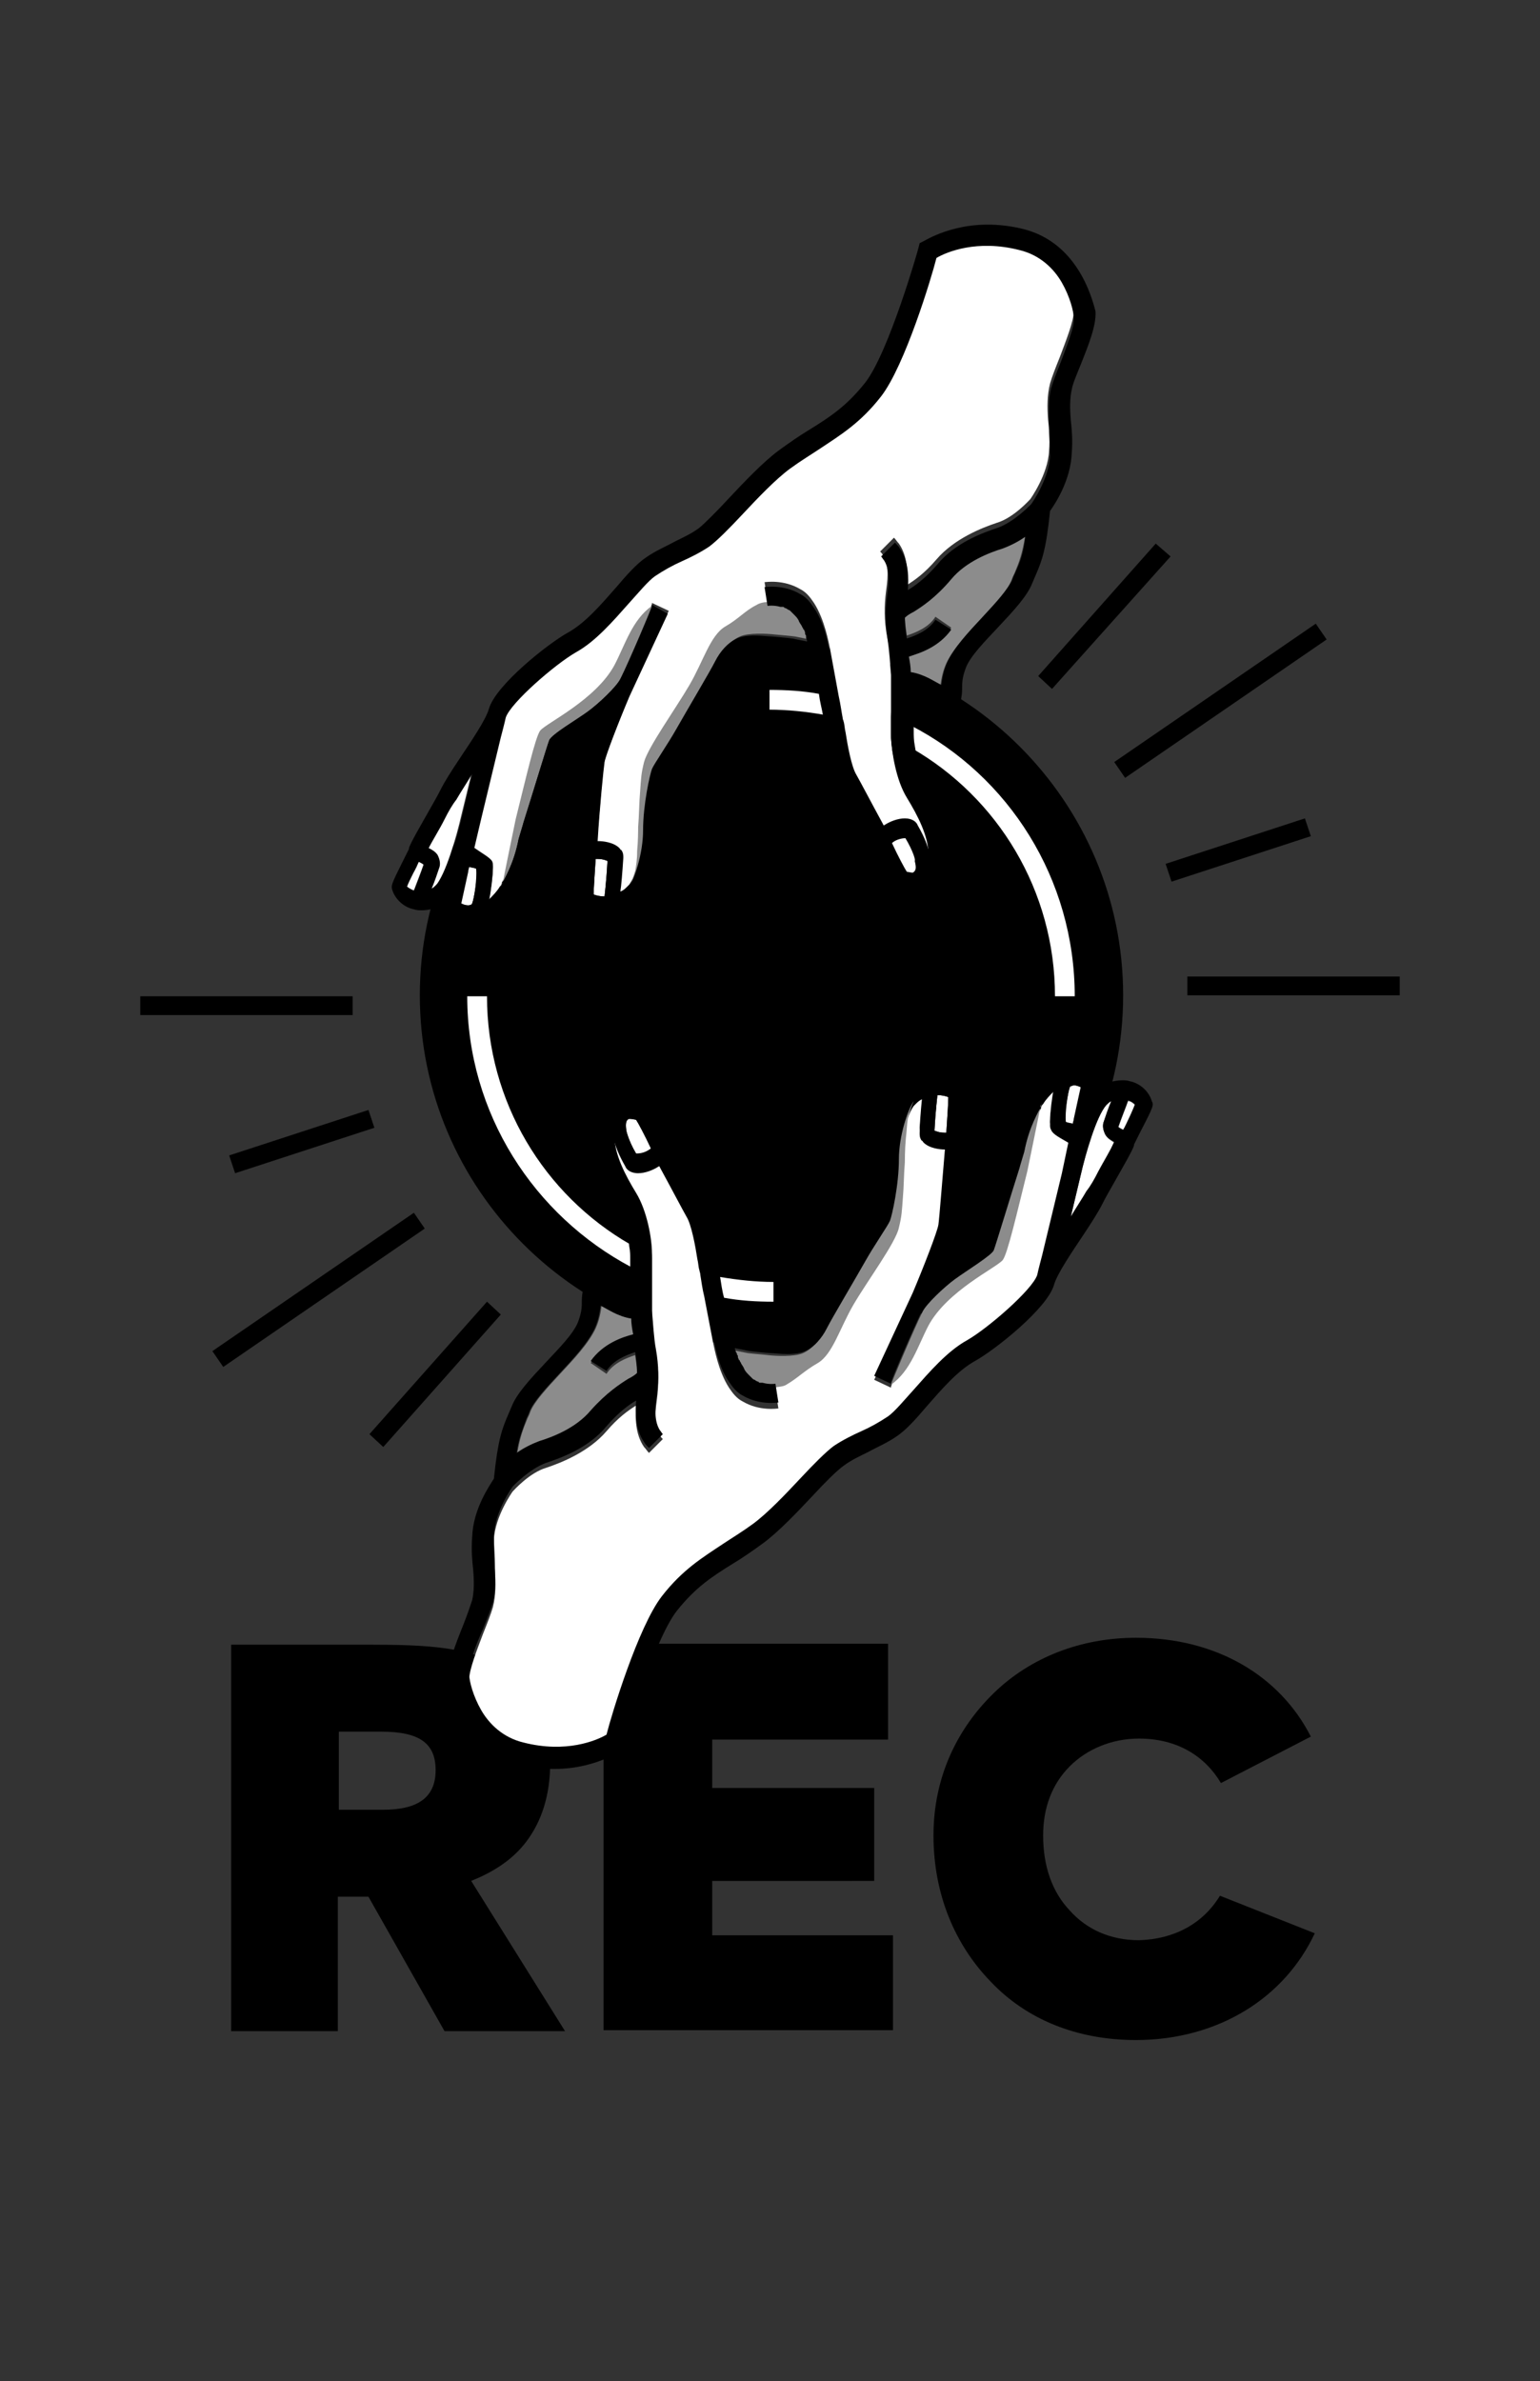<?xml version="1.0" encoding="utf-8"?>
<!-- Generator: Adobe Illustrator 21.1.0, SVG Export Plug-In . SVG Version: 6.00 Build 0)  -->
<svg version="1.1" xmlns="http://www.w3.org/2000/svg" xmlns:xlink="http://www.w3.org/1999/xlink" x="0px" y="0px"
	 viewBox="0 0 155.9 240.9" style="enable-background:new 0 0 155.9 240.9;" xml:space="preserve">
<rect x="0" y="0" width="155.9" height="240.9" fill="#333333" stroke="none"/>
<style type="text/css">
	.st0{fill:#FFFFFF;}
	.st1{fill:#8C8C8C;}
</style>
<g id="Background">
</g>
<g id="Logo">
	<g>
		<g>

			<g>
				<path d="M23.4,205.5v-39.1h13.8c6.1,0,10.6,0.2,14,2.5c2.9,2.1,4.5,5.4,4.5,9.4c0,3.4-0.9,6-2.4,8c-1.5,2-3.6,3.2-5.6,4
					l9.5,15.2H45l-7.7-13.6h-3.1v13.6H23.4z M34.3,175.2v7.9h4.5c3.3,0,5.3-1.1,5.3-4c0-2.7-1.6-3.9-5.5-3.9H34.3z"/>
				<path d="M89.9,166.4v9.6H72.1v4.9h16.4v9.4H72.1v5.5h18.3v9.6H61.1v-39.1H89.9z"/>
				<path d="M123.5,191.8l9.6,3.8c-1.5,3.2-3.9,5.9-7,7.8c-3.1,1.9-6.9,3-11.1,3c-6,0-11.1-2.1-14.7-5.9c-3.6-3.7-5.8-8.8-5.8-14.8
					c0-5.9,2.4-10.8,6.1-14.4c3.7-3.6,8.8-5.6,14.4-5.6c8.2,0,14.6,3.9,17.7,10l-9.1,4.7c-1.6-2.7-4.4-4.5-8.3-4.5
					c-2.8,0-5.3,1.1-7,2.8c-1.8,1.8-2.7,4.2-2.7,7c0,3.1,0.9,5.7,2.7,7.6c1.7,1.9,4.1,3,7,3C118.9,196.2,121.8,194.6,123.5,191.8z"
					/>
			</g>
		</g>
		<path d="M113.7,100.7c0,19.6-16,35.6-35.6,35.6c-19.6,0-35.6-16-35.6-35.6s16-35.6,35.6-35.6C97.7,65.1,113.7,81.1,113.7,100.7z
			 M118.5,56.3L117,55l-11.9,13.4l1.4,1.3L118.5,56.3z M134.3,64.7l-1.1-1.6l-20.4,14l1.1,1.6L134.3,64.7z M132.7,84.6l-0.6-1.8
			l-14.1,4.6l0.6,1.8L132.7,84.6z M141.7,98.8h-21.5v1.9h21.5V98.8z M50.7,133l-1.4-1.3l-11.9,13.4l1.4,1.3L50.7,133z M43,124.3
			l-1.1-1.6l-20.4,14l1.1,1.6L43,124.3z M37.9,114.1l-0.6-1.8l-14.1,4.6l0.6,1.8L37.9,114.1z M35.7,100.8H14.2v1.9h21.5V100.8z"/>
		<path class="st0" d="M82.9,70.2c-1.6-0.3-3.3-0.4-5-0.4v2c1.8,0,3.7,0.2,5.4,0.5C83.2,71.7,83,71,82.9,70.2z"/>
		<path class="st0" d="M73.3,131.3c1.6,0.3,3.3,0.4,5,0.4v-2c-1.8,0-3.6-0.2-5.4-0.5C73,129.8,73.1,130.6,73.3,131.3z"/>
		<path class="st0" d="M92.2,73.4c0,0.4,0,0.8,0,0.9c0,0.4,0,0.9,0.1,1.4c8.7,5,14.5,14.4,14.5,25.1h2
			C108.8,88.9,102.1,78.5,92.2,73.4z"/>
		<path class="st0" d="M63.9,128.2c0-0.5,0-0.9,0-1c0-0.3,0-0.8-0.1-1.3c-8.7-5-14.5-14.4-14.5-25.1h-2
			C47.3,112.7,54.1,123,63.9,128.2z"/>
		<path class="st0" d="M42.4,87.1c0.2,0.1,0.4,0.2,0.5,0.3c0,0,0,0,0,0c-0.3,0.9-0.8,2.1-1,2.7c-0.3-0.1-0.6-0.3-0.7-0.4
			c0,0,0,0,0,0c0.1-0.3,0.4-0.9,0.6-1.3C42.1,87.9,42.3,87.5,42.4,87.1z M91.6,84.7c-0.4,0-1,0.3-1.4,0.6c0.7,1.3,1.3,2.6,1.5,2.9
			c0.1,0.1,0.4,0.1,0.7,0.1c0.3-0.2,0.4-0.4,0.2-1.2C92.7,87.1,92.5,86.2,91.6,84.7C91.6,84.7,91.6,84.7,91.6,84.7z M47.4,91.6
			c-0.3,0-0.5-0.1-0.7-0.2l0.7-3.2c0-0.2,0.1-0.4,0.1-0.5c0.4,0.1,0.6,0.1,0.8,0.2c0,1.1-0.3,3-0.5,3.5
			C47.8,91.5,47.6,91.6,47.4,91.6z M49.8,87.1c0.1,0.2,0.1,0.3,0.1,0.5c0,0.8-0.2,2.4-0.4,3.4c0.4-0.4,0.8-0.8,1.1-1.3c0,0,0,0,0,0
			c0,0,0,0,0,0c0,0,0,0,0,0l0.1-0.1l0.1-0.2c0,0,0,0,0,0l0-0.1c0.2-0.4,1.2-1.9,1.7-4.6c0.2-0.7,0.4-1.3,0.5-1.7
			c0.8-2.5,2.4-7.8,2.6-8.3c0.2-0.5,2.8-2.1,3.9-2.9c1.1-0.8,2.9-2.5,3.3-3.3c0.9-1.8,3.2-7.3,3.2-7.4c0,0,0,0,0,0c0,0,0,0,0,0l0,0
			c0,0,0,0,0,0l0-0.1l1.7,0.8l0,0l0,0l-3.9,8.4c-1.1,2.6-2.5,6.2-2.6,6.9c-0.1,0.7-0.5,4.6-0.7,8c0,0,0.1,0,0.1,0
			c0.4,0,1.5,0.1,2.1,0.7c0.1,0.1,0.1,0.2,0.2,0.2c0.2,0.3,0.2,0.5,0.2,0.8c-0.1,1.5-0.2,2.8-0.3,3.4c0,0,0,0,0,0
			c0.3-0.1,0.5-0.3,0.7-0.5c0,0,0,0,0,0c0,0,0,0,0,0c0,0,0,0,0,0c0,0,0,0,0.1-0.1c0,0,0,0,0,0c0,0,0,0,0,0c0,0,0,0,0.1-0.1
			c0,0,0,0,0,0c0.6-0.8,1.5-3.5,1.5-5.9c0-2.6,0.6-5.7,0.9-6.2c0.2-0.5,1.6-2.5,2.5-4.1c0.9-1.6,3.4-5.8,3.9-6.8
			c0.5-1,1.3-1.9,2.2-2.3c0.9-0.4,2.8-0.3,3.6-0.2c0.9,0.1,1.2,0.1,2,0.2c0.5,0.1,1,0.2,1.5,0.3c0,0,0,0,0,0c0,0,0-0.1,0-0.1
			c-0.1-0.4-0.2-0.8-0.4-1.1c0-0.1,0-0.1-0.1-0.2c0-0.1-0.1-0.1-0.1-0.2c-0.2-0.3-0.4-0.7-0.6-1c-0.1-0.1-0.1-0.2-0.2-0.2
			c-0.1-0.1-0.1-0.1-0.2-0.2c0,0-0.1-0.1-0.1-0.1c0,0,0,0,0,0c0,0-0.1-0.1-0.1-0.1c-0.1,0-0.2-0.1-0.2-0.1c-0.1-0.1-0.3-0.1-0.4-0.2
			c-0.1,0-0.2-0.1-0.2-0.1c-0.1,0-0.1,0-0.2,0c-0.7-0.2-1.3-0.1-1.3-0.1l0,0l0,0l-0.3-1.9c0.1,0,1.9-0.3,3.6,0.7
			c0.6,0.3,1,0.8,1.4,1.4c1.1,1.7,1.5,4.1,1.6,4.5l0,0l0,0c0,0,0.5,2.7,0.9,4.9c0.2,0.9,0.3,1.7,0.4,2.2c0,0.2,0.1,0.3,0.1,0.4
			c0.1,0.3,0.1,0.7,0.2,1.1c0.2,1.3,0.6,3.5,1.1,4.3c0.4,0.7,1.5,2.8,2.7,5c0,0,0,0.1,0.1,0.1c0.6-0.4,1.4-0.7,2.1-0.7
			c0.8,0,1.2,0.4,1.3,0.7c0,0,0,0,0,0c0,0,0,0,0,0c0.7,1.2,1,2.1,1.1,2.5c0.1-1.8-1.1-3.9-2.2-5.7c-1.1-1.8-1.6-4.5-1.6-6
			c0-0.1,0-0.2,0-0.4c0-0.3,0-1,0-1.9c0-1.2,0-2.7,0-3.7c-0.1-1.1-0.2-2.8-0.4-3.9c-0.3-1.6-0.3-3.1-0.1-4.6
			c0.1-0.8,0.4-2.5-0.3-3.6c-0.1-0.2-0.2-0.3-0.3-0.4h0c0,0,0,0,0,0l1.4-1.4c0.2,0.2,0.3,0.4,0.5,0.6c0.9,1.3,0.9,3,0.8,4.2
			c0.8-0.5,1.8-1.2,3-2.6c1.8-2.1,4.6-3.2,6.1-3.7c1.7-0.5,3.3-2.3,3.4-2.4c0,0,1.8-2.5,1.9-4.9c0.1-1.2,0-2.2-0.1-3.1
			c-0.1-1.3-0.1-2.5,0.2-3.7c0.2-0.7,0.6-1.7,1-2.7c0.6-1.6,1.4-3.6,1.4-4.6c0-0.8-0.4-2.2-1.2-3.6c-0.8-1.4-2.2-2.7-4.3-3.3
			c-4.3-1.1-7.4,0.3-8.4,0.8c-0.6,2-3.2,10.9-5.6,14c-2.1,2.7-4.1,3.9-6.2,5.3c-1,0.6-1.9,1.2-3,2c-1.5,1.1-3.2,3-4.8,4.6
			c-1.4,1.4-2.5,2.7-3.4,3.3c-0.9,0.6-1.9,1.1-2.8,1.5c-0.9,0.4-1.8,0.9-2.7,1.5c-0.7,0.5-1.6,1.5-2.6,2.7c-1.6,1.8-3.3,3.9-5.4,5
			c-2.2,1.2-6.7,5-7.1,6.6l0,0l0,0c-0.2,0.6-0.5,2.1-0.5,2.1l-2,8.3h0l-0.8,3.4C48.9,86.4,49.5,86.7,49.8,87.1z M46.7,82.5
			c-0.5,2.2-1.6,6-2.6,7.1c-0.1,0.1-0.3,0.3-0.5,0.4c0.3-0.7,0.6-1.6,0.8-2.2c0.1-0.4,0-0.8-0.2-1.2l0,0c0,0,0,0,0,0
			c-0.2-0.3-0.5-0.5-0.9-0.7c0.4-0.8,1.1-1.9,1.6-2.9c0.4-0.8,0.8-1.5,1.2-2c0.4-0.7,1-1.6,1.6-2.6L46.7,82.5z M60.1,90.5
			c0.3,0.1,0.7,0.2,1.1,0.2c0,0,0,0,0,0c0,0,0.2-1.7,0.3-3.6c0,0-0.4-0.2-1-0.2c-0.1,0-0.1,0-0.2,0C60.2,88.5,60.1,89.8,60.1,90.5z"
			/>
		<path class="st1" d="M96.3,63.5L96.3,63.5L96.3,63.5l-1.6-1.1c-0.7,1.1-2,1.6-2.9,1.9c-0.1-0.7-0.2-1.4-0.2-2.1
			c0.2-0.2,0.5-0.4,0.9-0.6c0.8-0.5,2.2-1.4,3.8-3.2c1.5-1.8,3.9-2.7,5.2-3.1c0.8-0.3,1.6-0.7,2.3-1.2c-0.3,1.9-0.6,2.7-1.1,3.9
			c-0.1,0.2-0.2,0.4-0.3,0.7c-0.4,1-1.7,2.4-3,3.8c-1.4,1.5-2.9,3.1-3.6,4.6c-0.4,0.9-0.5,1.6-0.6,2.3c-0.4-0.2-0.9-0.5-1.3-0.7
			c-0.4-0.2-1.1-0.5-1.8-0.6c0-0.5-0.1-1.1-0.2-1.6C93.2,66,95.2,65.3,96.3,63.5z M80.3,61.7C80.3,61.7,80.3,61.7,80.3,61.7
			c0.1,0.1,0.2,0.2,0.3,0.2c0.1,0.1,0.1,0.2,0.2,0.2c0.2,0.3,0.4,0.7,0.6,1c0,0.1,0.1,0.1,0.1,0.2c0,0.1,0,0.1,0.1,0.2
			c0.1,0.4,0.3,0.7,0.4,1.1c0,0.1,0,0.1,0,0.1c0,0,0,0,0,0c-0.5-0.1-1-0.2-1.5-0.3c-0.8-0.1-1-0.1-2-0.2c-0.9-0.1-2.7-0.2-3.6,0.2
			c-0.9,0.4-1.7,1.3-2.2,2.3c-0.5,1-3,5.2-3.9,6.8c-0.9,1.6-2.3,3.6-2.5,4.1c-0.2,0.5-0.9,3.6-0.9,6.2c0,2.4-0.9,5-1.5,5.9
			c0,0,0,0,0,0c0,0,0,0.1-0.1,0.1c0,0-0.1,0.1-0.1,0.1c0.1-0.1,0.3-0.9,0.6-1.8c0.1-0.5,0.2-1.1,0.2-2c0.1-1,0.1-2.1,0.1-2.4
			c0.1-1.2,0.1-2.5,0.2-3.6c0.1-1.4,0.1-1.8,0.4-3c0.4-1.5,3.2-5.4,4.6-7.8c1.4-2.4,2.1-5,3.6-5.9c1.4-0.8,2-1.6,3.2-2.2
			c0.3-0.2,0.8-0.3,1.3-0.3c0,0,0.6-0.1,1.3,0.1c0.1,0,0.1,0,0.2,0c0.1,0,0.2,0.1,0.2,0.1c0.1,0,0.3,0.1,0.4,0.2
			c0.1,0,0.2,0.1,0.2,0.1C80.2,61.6,80.2,61.6,80.3,61.7C80.3,61.6,80.3,61.7,80.3,61.7z M50.8,89.5L50.8,89.5
			c0.2-0.5,1.2-2,1.7-4.6c0.2-0.7,0.4-1.3,0.5-1.7c0.8-2.5,2.4-7.8,2.6-8.3c0.2-0.5,2.8-2.1,3.9-2.9c1.1-0.8,2.9-2.5,3.3-3.3
			c0.9-1.8,3.2-7.3,3.2-7.4c0,0,0,0,0,0c-2,1.4-2.7,3.9-3.8,6c-1.9,3.5-6.8,5.8-7.5,6.6c-0.5,0.6-1.5,5-2.5,9c0,0-1.2,5.8-1.4,6.9
			c0,0,0,0,0-0.1L50.8,89.5C50.8,89.5,50.8,89.5,50.8,89.5z"/>
		<path d="M103.7,23.2c-5.5-1.4-9.3,0.7-10.2,1.2l-0.4,0.2L93,25c0,0.1-3,10.6-5.4,13.7c-1.9,2.4-3.6,3.5-5.7,4.8
			c-1,0.6-2,1.3-3.1,2.1c-1.6,1.2-3.4,3.1-5,4.8c-1.2,1.3-2.4,2.5-3,3c-0.8,0.6-1.7,1-2.5,1.4c-0.9,0.5-1.9,0.9-2.9,1.6
			c-0.9,0.6-1.9,1.7-3,3c-1.5,1.7-3.1,3.6-4.9,4.6c-2,1.1-7.3,5.3-8,7.7l0,0c-0.3,1.1-1.8,3.3-3,5.1c-0.8,1.2-1.5,2.3-1.9,3.1
			c-0.3,0.6-0.7,1.3-1.1,2c-0.9,1.6-1.9,3.3-2.1,3.9l0,0.1c-0.1,0.2-0.4,0.8-0.7,1.4c-1.1,2.2-1.1,2.3-1,2.7c0.3,1,1.2,1.8,2.2,2
			c0.3,0.1,0.5,0.1,0.8,0.1c0.7,0,1.5-0.2,2.1-0.6l-0.2,0.8l0.6,0.4c0.1,0,1.4,0.8,3,0.8c0.8,0,1.6-0.2,2.4-0.7
			c2.2-1.6,3-4.1,3.5-7.8c0.3-1.8,0.7-3.1,1.1-4.2c0.2-0.5,0.3-0.9,0.4-1.3l0.1-0.6c0.3-1,0.7-2.8,1.1-3.5c0.2-0.2,1.1-0.8,1.8-1.3
			c0.7-0.5,1.5-1,2.3-1.6c-0.7,1.8-1.4,3.7-1.5,4.3c-0.2,1.2-1.2,12.8-1.1,14.1c0,0.5,0.3,0.8,0.7,1c0.8,0.4,1.9,0.6,2.2,0.6
			c0.1,0,0.1,0,0.2,0c2.5,0.1,4.3-1.2,4.8-3.5c0.4-2.3,0.5-3.9,0.5-5.2c0-0.6,0-1.1,0.1-1.6c0.2-2.2,0.6-3.6,0.7-4
			c0.4-0.7,2.9-4.8,3.7-6.1c0.2-0.4,0.5-0.9,0.8-1.5c0.8-1.5,2-3.7,2.7-4.3c0.8-0.7,1.2-1,4.4-0.3c1,0.2,2.5,0.5,3.4,0.6
			c0.1,0.8,0.4,2.1,0.6,3.4c0.1,0.8,0.3,1.5,0.4,2.1c0.1,0.6,0.2,1,0.3,1.3c0.1,0.3,0.1,0.6,0.2,1.1c0.3,1.6,0.7,3.9,1.4,5
			c0.4,0.6,1.5,2.9,2.6,4.9c1.5,3,2.3,4.4,2.5,4.7c0.5,0.7,1.8,1.1,3.1,0.8c1.4-0.3,2.3-1.3,2.6-2.7c0.6-2.6-0.9-5.5-2.4-7.9
			c-0.6-1-1-2.6-1.2-3.9c-0.1-0.5-0.1-1-0.1-1.4c0-0.2,0-0.5,0-0.9c0-0.9,0-2.3,0-3.5c0.3,0.1,0.6,0.2,0.9,0.3
			c1.2,0.6,2.5,1.4,2.5,1.5l1.2,0.7l0.2-1.4c0.1-0.5,0.1-0.9,0.1-1.2c0-0.7,0.1-1.2,0.4-2c0.5-1.2,1.9-2.6,3.3-4.1
			c1.5-1.6,2.9-3.1,3.4-4.4c0.1-0.2,0.2-0.5,0.3-0.7c0.7-1.6,1.1-2.7,1.5-6.6c0.5-0.7,2.1-3.1,2.2-5.9c0.1-1.3,0-2.4-0.1-3.3
			c-0.1-1.2-0.1-2.2,0.1-3.1c0.1-0.6,0.5-1.5,0.9-2.5c0.8-2,1.6-4,1.5-5.4C110.5,29.9,109,24.6,103.7,23.2z M41.9,90.1
			c-0.3-0.1-0.6-0.3-0.7-0.4c0,0,0,0,0,0c0,0,0,0,0,0c0.1-0.3,0.4-0.9,0.6-1.3c0.2-0.4,0.4-0.9,0.6-1.2c0.2,0.1,0.4,0.2,0.5,0.3
			c0,0,0,0,0,0c0,0,0,0,0,0C42.6,88.3,42.2,89.5,41.9,90.1z M44.2,89.5c-0.1,0.1-0.3,0.3-0.5,0.4c0,0,0,0,0,0c0,0,0,0,0,0
			c0.3-0.7,0.6-1.6,0.8-2.2c0.1-0.4,0-0.8-0.2-1.2c-0.2-0.3-0.5-0.5-0.9-0.7c0,0,0,0,0,0c0,0,0,0,0,0c0.4-0.8,1.1-1.9,1.6-2.9
			c0.4-0.8,0.8-1.5,1.2-2c0.4-0.7,1-1.6,1.6-2.6l0,0c0,0,0,0,0,0l-1,4.2C46.3,84.6,45.2,88.5,44.2,89.5z M47.8,91.4
			c0,0.1-0.2,0.2-0.4,0.2c-0.3,0-0.5-0.1-0.8-0.2l0,0h0l0.7-3.2c0-0.2,0.1-0.4,0.1-0.5c0.4,0.1,0.6,0.1,0.8,0.2c0,0,0,0,0,0h0
			C48.3,89,48,90.9,47.8,91.4z M61.2,90.7C61.2,90.7,61.2,90.7,61.2,90.7c-0.5,0-0.9-0.1-1.1-0.2c0,0,0,0,0,0h0c0-0.7,0.1-2,0.2-3.6
			c0.1,0,0.1,0,0.2,0c0.6,0,0.9,0.2,1,0.2c0,0,0,0,0,0l0,0C61.4,89,61.2,90.7,61.2,90.7z M92.5,88.3c-0.3,0-0.6-0.1-0.7-0.1
			c0,0,0,0,0,0c-0.2-0.3-0.9-1.6-1.5-2.9c0.3-0.3,0.9-0.5,1.4-0.5c0,0,0,0,0.1,0c0,0,0,0,0,0l0,0c0.9,1.5,1,2.4,1,2.4
			C92.8,87.9,92.7,88.1,92.5,88.3z M102.8,57.9c-0.1,0.2-0.2,0.4-0.3,0.7c-0.4,1-1.7,2.4-3,3.8c-1.4,1.5-2.9,3.1-3.6,4.6
			c-0.4,0.9-0.5,1.6-0.6,2.3c-0.4-0.2-0.9-0.5-1.3-0.7c-0.4-0.2-1.1-0.5-1.8-0.6c0,0,0,0,0,0l0,0c0-0.5-0.1-1.1-0.2-1.6
			c1.2-0.3,3.1-1,4.3-2.7l-1.6-1c-0.7,1.1-2,1.6-2.9,1.9c0,0,0,0,0,0l0,0c-0.1-0.7-0.2-1.4-0.2-2.1c0.2-0.2,0.5-0.4,0.9-0.6
			c0.8-0.5,2.2-1.4,3.8-3.3c1.5-1.8,3.9-2.7,5.2-3.1c0.8-0.3,1.6-0.7,2.3-1.2c0,0,0,0,0,0c0,0,0,0,0,0
			C103.6,56,103.3,56.8,102.8,57.9z M107.4,36.6c-0.4,1-0.8,2-1,2.7c-0.3,1.2-0.2,2.4-0.2,3.7c0,0.9,0.1,1.9,0.1,3.1
			c-0.1,2.4-1.9,4.9-1.9,4.9c0,0-1.7,1.8-3.4,2.4c-1.5,0.5-4.3,1.5-6.1,3.7c-1.2,1.4-2.3,2.2-3,2.6c0,0,0,0,0,0c0,0,0,0,0,0
			c0.1-1.2,0.1-2.9-0.8-4.2c-0.1-0.2-0.3-0.4-0.5-0.6l-1.4,1.4c0.1,0.1,0.2,0.3,0.3,0.4c0.7,1.1,0.4,2.8,0.3,3.6
			c-0.2,1.5-0.2,2.9,0.1,4.6c0.2,1,0.3,2.8,0.4,3.9c0,0.9,0,2.5-0.1,3.7c0,0.9,0,1.6,0,1.9c0,0.1,0,0.2,0,0.3c0.1,1.5,0.5,4.2,1.6,6
			c1.1,1.8,2.2,3.9,2.2,5.8c0,0,0,0,0,0c0,0,0,0,0,0c-0.1-0.5-0.5-1.4-1.1-2.5c-0.2-0.3-0.5-0.7-1.3-0.7c-0.6,0-1.5,0.3-2.1,0.7
			c0,0,0,0,0,0l0,0c0,0,0-0.1-0.1-0.1c-1.2-2.3-2.2-4.4-2.7-5c-0.5-0.8-0.9-3-1.1-4.3c-0.1-0.5-0.2-0.8-0.2-1.1
			c0-0.1-0.1-0.2-0.1-0.4c-0.1-0.5-0.3-1.3-0.4-2.2c-0.4-2.2-0.9-4.8-0.9-4.9l0,0l0,0c-0.1-0.3-0.4-2.8-1.6-4.5
			c-0.4-0.6-0.8-1.1-1.4-1.4c-1.7-1-3.5-0.7-3.6-0.7l0.3,1.9l0,0c0,0,0.6-0.1,1.3,0.1c0.1,0,0.1,0,0.2,0c0.1,0,0.2,0,0.2,0.1
			c0.1,0,0.3,0.1,0.4,0.2c0.1,0,0.2,0.1,0.2,0.1c0,0,0.1,0.1,0.1,0.1c0,0,0,0,0,0c0,0,0.1,0.1,0.1,0.1c0.1,0.1,0.1,0.1,0.2,0.2
			c0.2,0.2,0.4,0.4,0.5,0.7c0,0,0,0,0,0c0.1,0.2,0.2,0.3,0.3,0.5c0,0,0,0,0,0c0,0.1,0.1,0.1,0.1,0.2c0,0,0,0.1,0.1,0.1c0,0,0,0,0,0
			c0,0.1,0.1,0.2,0.1,0.3c0,0,0,0,0,0.1c0,0.1,0.1,0.2,0.1,0.2c0,0.1,0,0.1,0,0.2c0,0,0,0,0,0c0,0.1,0.1,0.3,0.1,0.3
			c0,0,0,0.1,0,0.1c0,0,0,0,0,0c0,0,0,0,0,0h0c-0.5-0.1-1-0.2-1.5-0.3c0,0,0,0,0,0c-0.8-0.1-1-0.1-2-0.2c-0.4,0-1.1-0.1-1.8-0.1
			c-0.7,0-1.4,0.1-1.8,0.3c-0.9,0.4-1.7,1.3-2.2,2.3c-0.5,1-3,5.2-3.9,6.8c-0.9,1.6-2.3,3.6-2.5,4.1c-0.2,0.5-0.9,3.6-0.9,6.2
			c0,2.4-0.9,5-1.5,5.9c0,0,0,0,0,0c0,0,0,0,0,0c0,0,0,0-0.1,0.1c0,0,0,0,0,0c0,0,0,0.1-0.1,0.1c0,0,0,0,0,0c0,0,0,0,0,0
			c0,0,0,0,0,0c-0.2,0.2-0.4,0.4-0.7,0.5c0,0,0,0,0,0c0,0,0,0,0,0h0c0.1-0.6,0.2-1.9,0.3-3.4c0-0.3-0.1-0.6-0.2-0.8
			c-0.1-0.1-0.1-0.2-0.2-0.2c-0.6-0.7-1.7-0.7-2.1-0.7c0,0-0.1,0-0.1,0c0,0,0,0,0,0c0,0,0,0,0,0c0.3-3.5,0.6-7.4,0.7-8.1
			c0.1-0.7,1.5-4.3,2.6-6.9l3.9-8.4L66,61.2l0,0.1c0,0,0,0,0,0c0,0,0,0,0,0c0,0,0,0,0,0c0,0,0,0,0,0c0,0,0,0,0,0
			c0.1,0-2.3,5.6-3.2,7.4c-0.4,0.8-2.2,2.5-3.3,3.3c-1.1,0.8-3.7,2.3-3.9,2.9c-0.2,0.5-1.8,5.8-2.6,8.3c-0.1,0.4-0.3,1-0.5,1.7
			C52,87.5,51,89,50.8,89.5l0,0.1l0,0c0,0,0,0.1-0.1,0.1l-0.1,0.2c0,0,0,0,0,0l0,0c0,0,0,0,0,0c-0.3,0.5-0.7,0.9-1.1,1.3
			c0,0,0,0,0,0c0,0,0,0,0,0c0.2-1,0.4-2.6,0.4-3.4c0-0.2,0-0.3-0.1-0.5c-0.3-0.5-0.9-0.8-1.9-1l0,0c0,0,0,0,0,0l0.8-3.4h0l2-8.3
			c0,0,0.4-1.5,0.5-2l0,0c0,0,0,0,0,0l0,0l0,0c0.5-1.5,5-5.4,7.1-6.6c2-1.1,3.8-3.2,5.4-5c1-1.1,1.9-2.2,2.6-2.7
			c0.9-0.6,1.8-1.1,2.7-1.5c0.9-0.4,1.9-0.9,2.8-1.5c0.8-0.6,2-1.8,3.4-3.3c1.5-1.6,3.3-3.5,4.8-4.6c1.1-0.8,2.1-1.4,3-2
			c2.1-1.4,4.1-2.6,6.2-5.3c2.4-3.1,5.1-12,5.6-14c1-0.6,4.1-1.9,8.4-0.8c2.1,0.5,3.5,1.9,4.3,3.3c0.8,1.4,1.2,2.9,1.2,3.6
			C108.8,33,108,35,107.4,36.6z"/>
		<path class="st0" d="M64.4,113.3c0.2,0.3,0.9,1.6,1.5,2.9c-0.4,0.3-0.9,0.6-1.4,0.6c0,0,0,0-0.1,0c-0.8-1.5-1-2.4-1-2.4
			c-0.1-0.8,0-1,0.2-1.2C64,113.2,64.2,113.2,64.4,113.3z M108.3,110c-0.2,0.5-0.5,2.4-0.5,3.5c0,0,0,0,0,0c0.2,0.1,0.4,0.2,0.8,0.2
			c0-0.2,0.1-0.3,0.1-0.5l0.7-3.2c0,0,0,0,0,0c-0.2-0.1-0.5-0.2-0.7-0.2C108.5,109.9,108.3,109.9,108.3,110z M94.9,110.8
			C94.9,110.8,94.9,110.8,94.9,110.8c0.5,0,0.8,0.1,1.1,0.2c0,0.7-0.1,2-0.2,3.6c-0.1,0-0.1,0-0.2,0c-0.6,0-0.9-0.2-1-0.2
			C94.7,112.5,94.9,110.8,94.9,110.8z M106.4,114.3c-0.1-0.2-0.1-0.3-0.1-0.5c0-0.8,0.2-2.4,0.4-3.4c-0.4,0.4-0.8,0.8-1.1,1.3
			c0,0,0,0,0,0c0,0,0,0,0,0c0,0,0,0,0,0l-0.1,0.1l-0.1,0.2c0,0,0,0,0,0l0,0.1c-0.2,0.4-1.2,1.9-1.7,4.6c-0.2,0.7-0.4,1.3-0.5,1.7
			c-0.8,2.5-2.4,7.8-2.6,8.3c-0.2,0.5-2.8,2.1-3.9,2.9c-1.1,0.8-2.9,2.5-3.3,3.3c-0.9,1.8-3.2,7.3-3.2,7.4c0,0,0,0,0,0c0,0,0,0,0,0
			l0,0c0,0,0,0,0,0l0,0.1l-1.7-0.8v0l0,0l3.9-8.4c1.1-2.6,2.5-6.2,2.6-6.9c0.1-0.7,0.5-4.6,0.7-8c0,0-0.1,0-0.1,0
			c-0.4,0-1.5-0.1-2.1-0.7c-0.1-0.1-0.1-0.2-0.2-0.2c-0.2-0.3-0.2-0.5-0.2-0.8c0.1-1.5,0.2-2.8,0.3-3.4c0,0,0,0,0,0
			c-0.3,0.1-0.5,0.3-0.7,0.5c0,0,0,0,0,0c0,0,0,0,0,0c0,0,0,0,0,0c0,0,0,0-0.1,0.1c0,0,0,0,0,0c0,0,0,0,0,0c0,0,0,0-0.1,0.1
			c0,0,0,0,0,0c-0.6,0.8-1.5,3.5-1.5,5.9c0,2.6-0.6,5.7-0.9,6.2c-0.2,0.5-1.6,2.5-2.5,4.1c-0.9,1.6-3.4,5.8-3.9,6.8
			c-0.5,1-1.3,1.9-2.2,2.3c-0.9,0.4-2.8,0.3-3.6,0.2c-0.9-0.1-1.2-0.1-2-0.2c-0.5-0.1-1-0.2-1.5-0.3c0,0,0,0,0,0c0,0,0,0.1,0,0.1
			c0.1,0.4,0.2,0.7,0.4,1.1c0,0.1,0,0.1,0.1,0.2c0,0.1,0.1,0.1,0.1,0.2c0.2,0.3,0.3,0.7,0.6,1c0.1,0.1,0.1,0.2,0.2,0.2
			c0.1,0.1,0.1,0.1,0.2,0.2c0,0,0.1,0,0.1,0.1c0,0,0,0,0,0c0,0,0.1,0.1,0.1,0.1c0.1,0,0.2,0.1,0.2,0.1c0.1,0.1,0.3,0.1,0.4,0.2
			c0.1,0,0.2,0.1,0.2,0.1c0.1,0,0.1,0,0.2,0c0.7,0.2,1.3,0.1,1.3,0.1l0,0h0l0.3,1.9c-0.1,0-1.9,0.3-3.6-0.7c-0.6-0.3-1-0.8-1.4-1.4
			c-1.1-1.7-1.5-4.1-1.6-4.5l0,0l0,0c0,0-0.5-2.6-0.9-4.7c-0.2-0.8-0.3-1.6-0.4-2.2c0-0.2-0.1-0.4-0.1-0.5c-0.1-0.3-0.1-0.7-0.2-1.1
			c-0.2-1.3-0.6-3.5-1.1-4.3c-0.4-0.7-1.5-2.8-2.7-5c0,0,0-0.1-0.1-0.1c-0.6,0.4-1.4,0.7-2.1,0.7c-0.8,0-1.2-0.4-1.3-0.7
			c0,0,0,0,0,0c0,0,0,0,0,0c-0.7-1.2-1-2.1-1.1-2.5c-0.1,1.8,1.1,3.9,2.2,5.7c1.1,1.8,1.6,4.6,1.6,6.1c0,0.1,0,0.2,0,0.2
			c0,0.3,0,1.1,0,2c0,1.2,0,2.6,0,3.6c0.1,1.1,0.2,2.8,0.4,3.9c0.3,1.6,0.3,3.1,0.1,4.6c-0.1,0.8-0.4,2.5,0.3,3.6
			c0.1,0.2,0.2,0.3,0.3,0.4h0c0,0,0,0,0,0l-1.4,1.4c-0.2-0.2-0.3-0.4-0.5-0.6c-0.9-1.3-0.9-3-0.8-4.2c-0.8,0.5-1.8,1.2-3,2.6
			c-1.8,2.1-4.6,3.2-6.1,3.7c-1.7,0.5-3.3,2.3-3.4,2.4c0,0-1.8,2.5-1.9,4.9c-0.1,1.2,0,2.2,0.1,3.1c0.1,1.3,0.1,2.5-0.2,3.7
			c-0.2,0.7-0.6,1.7-1,2.7c-0.6,1.6-1.4,3.6-1.4,4.6c0,0.8,0.4,2.2,1.2,3.6c0.8,1.4,2.2,2.7,4.3,3.3c4.3,1.1,7.4-0.3,8.4-0.8
			c0.6-2,3.2-10.9,5.6-14c2.1-2.7,4.1-3.9,6.2-5.3c1-0.6,1.9-1.2,3-2c1.5-1.1,3.2-3,4.8-4.6c1.4-1.4,2.5-2.7,3.4-3.3
			c0.9-0.6,1.9-1.1,2.8-1.5c0.9-0.4,1.8-0.9,2.7-1.5c0.7-0.5,1.6-1.5,2.6-2.7c1.6-1.8,3.3-3.9,5.4-5c2.2-1.2,6.7-5,7.1-6.6l0,0l0,0
			c0.2-0.6,0.5-2.1,0.5-2.1l2-8.3l0,0l0.8-3.4C107.3,115.1,106.6,114.8,106.4,114.3z M114.9,111.8c-0.1-0.1-0.4-0.4-0.7-0.4
			c-0.2,0.6-0.7,1.8-1,2.7v0c0.1,0.1,0.3,0.2,0.5,0.3c0.2-0.4,0.4-0.8,0.6-1.2C114.5,112.7,114.8,112,114.9,111.8
			C114.9,111.8,114.9,111.8,114.9,111.8z M112.8,115.6c-0.4,0.8-1.1,1.9-1.6,2.9c-0.4,0.8-0.8,1.5-1.2,2c-0.4,0.7-1,1.6-1.6,2.6
			l1-4.2c0.5-2.2,1.6-6,2.6-7.1c0.1-0.1,0.3-0.3,0.5-0.4c-0.3,0.7-0.6,1.6-0.8,2.2c-0.1,0.4,0,0.8,0.2,1.2v0c0,0,0,0,0,0
			C112.1,115.2,112.5,115.4,112.8,115.6z"/>
		<path class="st1" d="M59.8,137.9L59.8,137.9C59.8,137.9,59.8,137.9,59.8,137.9l1.6,1.1c0.7-1.1,2-1.6,2.9-1.9
			c0.1,0.7,0.2,1.4,0.2,2.1c-0.2,0.2-0.5,0.4-0.9,0.6c-0.8,0.5-2.2,1.4-3.8,3.3c-1.5,1.8-3.9,2.7-5.2,3.1c-0.8,0.3-1.6,0.7-2.3,1.2
			c0.3-1.9,0.6-2.7,1.1-3.9c0.1-0.2,0.2-0.4,0.3-0.7c0.4-1,1.7-2.4,3-3.8c1.4-1.5,2.9-3.1,3.6-4.6c0.4-0.9,0.5-1.6,0.6-2.3
			c0.4,0.2,0.9,0.5,1.3,0.7c0.4,0.2,1.1,0.5,1.8,0.6c0,0.5,0.1,1.1,0.2,1.6C62.9,135.5,61,136.2,59.8,137.9z M75.9,139.8
			c0,0,0.1,0.1,0.1,0.1c0.1,0,0.2,0.1,0.2,0.1c0.1,0.1,0.3,0.1,0.4,0.2c0.1,0,0.2,0.1,0.2,0.1c0.1,0,0.1,0,0.2,0
			c0.7,0.2,1.3,0.1,1.3,0.1c0.5-0.1,1-0.1,1.3-0.3c1.2-0.7,1.8-1.4,3.2-2.2c1.5-0.9,2.2-3.5,3.6-5.9c1.4-2.4,4.3-6.3,4.6-7.8
			c0.3-1.2,0.3-1.7,0.4-3c0.1-1.1,0.1-2.4,0.2-3.6c0-0.2,0-1.3,0.1-2.4c0.1-0.8,0.1-1.4,0.2-2c0.2-0.8,0.5-1.6,0.6-1.8
			c0,0-0.1,0.1-0.1,0.1c0,0,0,0-0.1,0.1c0,0,0,0,0,0c-0.6,0.8-1.5,3.5-1.5,5.9c0,2.6-0.6,5.7-0.9,6.2c-0.2,0.5-1.6,2.5-2.5,4.1
			c-0.9,1.6-3.4,5.8-3.9,6.8c-0.5,1-1.3,1.9-2.2,2.3c-0.9,0.4-2.8,0.3-3.6,0.2c-0.9-0.1-1.2-0.1-2-0.2c-0.5-0.1-1-0.2-1.5-0.3
			c0,0,0,0,0,0c0,0,0,0.1,0,0.1c0.1,0.4,0.2,0.7,0.4,1.1c0,0.1,0,0.1,0.1,0.2c0,0.1,0.1,0.1,0.1,0.2c0.2,0.3,0.3,0.7,0.6,1
			c0.1,0.1,0.1,0.2,0.2,0.2c0.1,0.1,0.1,0.1,0.2,0.2C75.9,139.7,75.9,139.8,75.9,139.8C75.9,139.8,75.9,139.8,75.9,139.8z
			 M105.4,111.9L105.4,111.9c-0.2,0.5-1.2,2-1.7,4.6c-0.2,0.7-0.4,1.3-0.5,1.7c-0.8,2.5-2.4,7.8-2.6,8.3c-0.2,0.5-2.8,2.1-3.9,2.9
			c-1.1,0.8-2.9,2.5-3.3,3.3c-0.9,1.8-3.2,7.3-3.2,7.4c0,0,0,0,0,0c2-1.4,2.7-3.9,3.8-6c1.9-3.5,6.8-5.8,7.5-6.6
			c0.5-0.6,1.5-5,2.5-9c0,0,1.2-5.8,1.4-6.9c0,0,0,0,0,0.1L105.4,111.9C105.4,111.9,105.4,111.9,105.4,111.9z"/>
		<path d="M116.6,111.4c-0.3-1-1.2-1.8-2.2-2c-0.3-0.1-0.5-0.1-0.8-0.1c-0.7,0-1.5,0.2-2.1,0.6l0.2-0.8l-0.6-0.4
			c-0.1,0-1.4-0.8-3-0.8c-0.8,0-1.6,0.2-2.4,0.7c-2.2,1.6-3,4.1-3.5,7.8c-0.3,1.8-0.7,3.1-1.1,4.2c-0.2,0.5-0.3,0.9-0.4,1.3
			l-0.1,0.6c-0.3,1-0.7,2.8-1.1,3.5c-0.2,0.2-1.1,0.8-1.8,1.3c-0.7,0.5-1.5,1-2.3,1.6c0.7-1.8,1.4-3.7,1.5-4.3
			c0.2-1.2,1.2-12.8,1.1-14.1c0-0.5-0.3-0.8-0.7-1c-0.8-0.4-1.9-0.6-2.2-0.6c-0.1,0-0.1,0-0.2,0c-2.5-0.1-4.3,1.2-4.8,3.5
			c-0.4,2.3-0.5,3.9-0.5,5.2c0,0.6,0,1.1-0.1,1.6c-0.2,2.2-0.6,3.6-0.7,4c-0.4,0.7-2.9,4.8-3.7,6.1c-0.2,0.4-0.5,0.9-0.8,1.5
			c-0.8,1.5-2,3.7-2.7,4.3c-0.8,0.7-1.2,1-4.4,0.3c-1-0.2-2.5-0.5-3.4-0.6c-0.1-0.8-0.4-2-0.6-3.3c-0.1-0.7-0.3-1.5-0.4-2.1
			c-0.1-0.6-0.2-1.1-0.3-1.4c-0.1-0.3-0.1-0.6-0.2-1.1c-0.3-1.6-0.7-3.9-1.4-5c-0.4-0.6-1.5-2.9-2.6-4.9c-1.5-3-2.3-4.4-2.5-4.7
			c-0.5-0.7-1.8-1.1-3.1-0.8c-1.4,0.3-2.3,1.3-2.6,2.7c-0.6,2.6,0.9,5.5,2.4,7.9c0.7,1.1,1.1,2.7,1.2,4c0.1,0.5,0.1,0.9,0.1,1.3
			c0,0.2,0,0.6,0,1c0,0.9,0,2.3,0,3.4c-0.3-0.1-0.6-0.2-0.9-0.3c-1.2-0.6-2.5-1.4-2.5-1.5l-1.2-0.8l-0.2,1.4
			c-0.1,0.5-0.1,0.9-0.1,1.2c0,0.7-0.1,1.2-0.4,2c-0.5,1.2-1.9,2.6-3.3,4.1c-1.5,1.6-2.9,3.1-3.4,4.4c-0.1,0.2-0.2,0.5-0.3,0.7
			c-0.7,1.6-1.1,2.7-1.5,6.6c-0.5,0.8-2.1,3.1-2.2,5.9c-0.1,1.3,0,2.4,0.1,3.3c0.1,1.2,0.1,2.2-0.1,3.1c-0.2,0.6-0.5,1.5-0.9,2.5
			c-0.8,2-1.6,4-1.5,5.4c0.1,1.9,1.6,7.3,7,8.7c5.5,1.4,9.3-0.7,10.2-1.2l0.4-0.2l0.1-0.4c0-0.1,3-10.6,5.4-13.7
			c1.9-2.4,3.6-3.5,5.7-4.8c1-0.6,2-1.3,3.1-2.1c1.6-1.2,3.4-3.1,5-4.8c1.2-1.3,2.4-2.5,3.1-3c0.8-0.6,1.7-1,2.5-1.4
			c0.9-0.5,1.9-0.9,2.9-1.6c0.9-0.6,1.9-1.7,3-3c1.5-1.7,3.1-3.6,4.9-4.6c2-1.1,7.3-5.3,8-7.7l0,0c0.3-1.1,1.8-3.3,3-5.1
			c0.8-1.2,1.5-2.3,1.9-3.1c0.3-0.6,0.7-1.3,1.1-2c0.9-1.6,1.9-3.3,2.1-3.9l0-0.1c0.1-0.2,0.4-0.8,0.7-1.4
			C116.8,111.9,116.8,111.8,116.6,111.4z M108.3,110c0-0.1,0.2-0.2,0.4-0.2c0.3,0,0.5,0.1,0.8,0.2l0,0c0,0,0,0,0,0l-0.7,3.2
			c0,0.2-0.1,0.4-0.1,0.5c-0.4-0.1-0.6-0.1-0.8-0.2c0,0,0,0,0,0h0C107.8,112.5,108.1,110.6,108.3,110z M94.9,110.8
			C94.9,110.8,94.9,110.8,94.9,110.8c0.5,0,0.9,0.1,1.1,0.2c0,0,0,0,0,0h0c0,0.7-0.1,2-0.2,3.6c-0.1,0-0.1,0-0.2,0
			c-0.6,0-0.9-0.2-1-0.2c0,0,0,0,0,0l0,0C94.7,112.4,94.9,110.8,94.9,110.8z M63.7,113.2c0.3,0,0.6,0.1,0.7,0.1c0,0,0,0,0,0
			c0.2,0.3,0.9,1.6,1.5,2.9c-0.4,0.3-0.9,0.5-1.4,0.5c0,0,0,0-0.1,0c0,0,0,0,0,0l0,0c-0.9-1.5-1-2.4-1-2.4
			C63.3,113.6,63.4,113.3,63.7,113.2z M53.3,143.5c0.1-0.2,0.2-0.4,0.3-0.7c0.4-1,1.7-2.4,3-3.8c1.4-1.5,2.9-3.1,3.6-4.6
			c0.4-0.9,0.5-1.6,0.6-2.3c0.4,0.2,0.9,0.5,1.3,0.7c0.4,0.2,1.1,0.5,1.8,0.6c0,0,0,0,0,0h0c0,0.5,0.1,1.1,0.2,1.6
			c-1.2,0.3-3.1,1-4.3,2.7l1.6,1c0.7-1.1,2-1.6,2.9-1.9c0,0,0,0,0,0c0,0,0,0,0,0c0.1,0.7,0.2,1.4,0.2,2.1c-0.2,0.2-0.5,0.4-0.9,0.6
			c-0.8,0.5-2.2,1.4-3.8,3.2c-1.5,1.8-3.9,2.7-5.2,3.1c-0.8,0.3-1.6,0.7-2.3,1.2c0,0,0,0,0,0c0,0,0,0,0,0
			C52.5,145.5,52.9,144.7,53.3,143.5z M107.5,118.7l-2,8.3c0,0-0.4,1.5-0.5,2l0,0c0,0,0,0,0,0l0,0l0,0c-0.5,1.5-5,5.4-7.1,6.6
			c-2,1.1-3.8,3.2-5.4,5c-1,1.1-1.9,2.2-2.6,2.7c-0.9,0.6-1.8,1.1-2.7,1.5c-0.9,0.4-1.9,0.9-2.8,1.5c-0.8,0.6-2,1.8-3.4,3.3
			c-1.5,1.6-3.3,3.5-4.8,4.6c-1.1,0.8-2.1,1.4-3,2c-2.1,1.4-4.1,2.6-6.2,5.3c-2.4,3.1-5.1,12-5.6,14c-1,0.6-4.1,1.9-8.4,0.8
			c-2.1-0.5-3.5-1.9-4.3-3.3c-0.8-1.4-1.2-2.9-1.2-3.6c-0.1-1,0.7-3,1.4-4.6c0.4-1,0.8-2,1-2.7c0.3-1.2,0.2-2.4,0.2-3.7
			c0-0.9-0.1-1.9-0.1-3.1c0.1-2.4,1.9-4.9,1.9-4.9c0,0,1.7-1.8,3.4-2.4c1.5-0.5,4.3-1.5,6.1-3.7c1.2-1.4,2.3-2.2,3-2.6c0,0,0,0,0,0
			c0,0,0,0,0,0c-0.1,1.2-0.1,2.9,0.8,4.2c0.1,0.2,0.3,0.4,0.5,0.6l1.4-1.4c-0.1-0.1-0.2-0.3-0.3-0.4c-0.7-1.1-0.4-2.8-0.3-3.6
			c0.2-1.5,0.2-2.9-0.1-4.6c-0.2-1-0.3-2.8-0.4-3.9c0-0.9,0-2.4,0-3.6c0-0.9,0-1.7,0-2c0-0.1,0-0.2,0-0.2c0-1.5-0.5-4.3-1.6-6.1
			c-1.1-1.8-2.2-3.9-2.2-5.8c0,0,0,0,0,0c0,0,0,0,0,0c0.1,0.5,0.5,1.4,1.1,2.5c0.1,0.3,0.5,0.7,1.3,0.7c0.6,0,1.4-0.3,2.1-0.7
			c0,0,0,0,0,0c0,0,0,0,0,0c0,0,0,0.1,0.1,0.1c1.2,2.3,2.2,4.4,2.7,5c0.5,0.8,0.9,3,1.1,4.3c0.1,0.5,0.2,0.8,0.2,1.1
			c0,0.1,0.1,0.3,0.1,0.5c0.1,0.5,0.3,1.3,0.4,2.2c0.4,2.1,0.9,4.7,0.9,4.7l0,0l0,0c0.1,0.3,0.4,2.8,1.6,4.5
			c0.4,0.6,0.8,1.1,1.4,1.4c1.7,1,3.5,0.7,3.6,0.7l-0.3-1.9l0,0c0,0-0.6,0.1-1.3-0.1c-0.1,0-0.1,0-0.2,0c-0.1,0-0.2,0-0.2-0.1
			c-0.1,0-0.3-0.1-0.4-0.2c-0.1,0-0.2-0.1-0.2-0.1c0,0-0.1-0.1-0.1-0.1c0,0,0,0,0,0c0,0-0.1-0.1-0.1-0.1c-0.1-0.1-0.1-0.1-0.2-0.2
			c-0.2-0.2-0.4-0.4-0.5-0.7c0,0,0,0,0,0c-0.1-0.2-0.2-0.3-0.3-0.5c0,0,0,0,0,0c0-0.1-0.1-0.1-0.1-0.2c0,0,0-0.1-0.1-0.1
			c0,0,0,0,0,0c0-0.1-0.1-0.2-0.1-0.3c0,0,0,0,0-0.1c0-0.1-0.1-0.1-0.1-0.2c0-0.1,0-0.1-0.1-0.2c0,0,0,0,0,0c0-0.1-0.1-0.3-0.1-0.3
			c0,0,0-0.1,0-0.1c0,0,0,0,0,0c0,0,0,0,0,0h0c0.5,0.1,1,0.2,1.5,0.3c0,0,0,0,0,0c0.8,0.1,1,0.1,2,0.2c0.4,0,1.1,0.1,1.8,0.1
			c0.7,0,1.4-0.1,1.8-0.3c0.9-0.4,1.7-1.3,2.2-2.3c0.5-1,3-5.2,3.9-6.8c0.9-1.6,2.3-3.6,2.5-4.1c0.2-0.5,0.9-3.6,0.9-6.2
			c0-2.4,0.9-5,1.5-5.9c0,0,0,0,0,0c0,0,0,0,0,0c0,0,0,0,0.1-0.1c0,0,0,0,0,0c0,0,0-0.1,0.1-0.1c0,0,0,0,0,0c0,0,0,0,0,0
			c0,0,0,0,0,0c0.2-0.2,0.4-0.4,0.7-0.5c0,0,0,0,0,0c0,0,0,0,0,0h0c-0.1,0.6-0.2,1.9-0.3,3.4c0,0.3,0.1,0.6,0.2,0.8
			c0.1,0.1,0.1,0.2,0.2,0.2c0.6,0.7,1.7,0.7,2.1,0.7c0,0,0.1,0,0.1,0c0,0,0,0,0,0h0c-0.3,3.5-0.6,7.4-0.7,8.1
			c-0.1,0.7-1.5,4.3-2.6,6.9l-3.9,8.4l1.7,0.8l0-0.1c0,0,0,0,0,0c0,0,0,0,0,0c0,0,0,0,0,0l0,0c0,0,0,0,0,0c-0.1,0,2.3-5.6,3.2-7.4
			c0.4-0.8,2.2-2.5,3.3-3.3c1.1-0.8,3.7-2.3,3.9-2.9c0.2-0.5,1.8-5.8,2.6-8.3c0.1-0.4,0.3-1,0.5-1.7c0.5-2.6,1.5-4.1,1.7-4.6l0-0.1
			l0,0c0,0,0-0.1,0.1-0.1l0.1-0.2c0,0,0,0,0,0l0,0c0,0,0,0,0,0c0.3-0.5,0.7-1,1.1-1.3c0,0,0,0,0,0c0,0,0,0,0,0
			c-0.2,1-0.4,2.6-0.4,3.4c0,0.2,0,0.3,0.1,0.5c0.3,0.5,0.9,0.8,1.9,1v0h0L107.5,118.7L107.5,118.7z M111.2,118.5
			c-0.4,0.8-0.8,1.5-1.2,2c-0.4,0.7-1,1.6-1.6,2.6l0,0c0,0,0,0,0,0l1-4.2c0.5-2.2,1.6-6,2.6-7.1c0.1-0.1,0.3-0.3,0.5-0.4
			c0,0,0,0,0,0c0,0,0,0,0,0c-0.3,0.7-0.6,1.6-0.8,2.2c-0.1,0.4,0,0.8,0.2,1.2c0.2,0.3,0.5,0.5,0.9,0.7c0,0,0,0,0,0c0,0,0,0,0,0
			C112.4,116.4,111.8,117.5,111.2,118.5z M114.3,113.1c-0.2,0.4-0.4,0.9-0.6,1.2c-0.2-0.1-0.4-0.2-0.5-0.3v0c0,0,0,0,0,0
			c0.3-0.9,0.8-2.1,1-2.7c0.3,0.1,0.6,0.3,0.7,0.4c0,0,0,0,0,0c0,0,0,0,0,0C114.8,112,114.5,112.7,114.3,113.1z"/>
	</g>
</g>
</svg>

